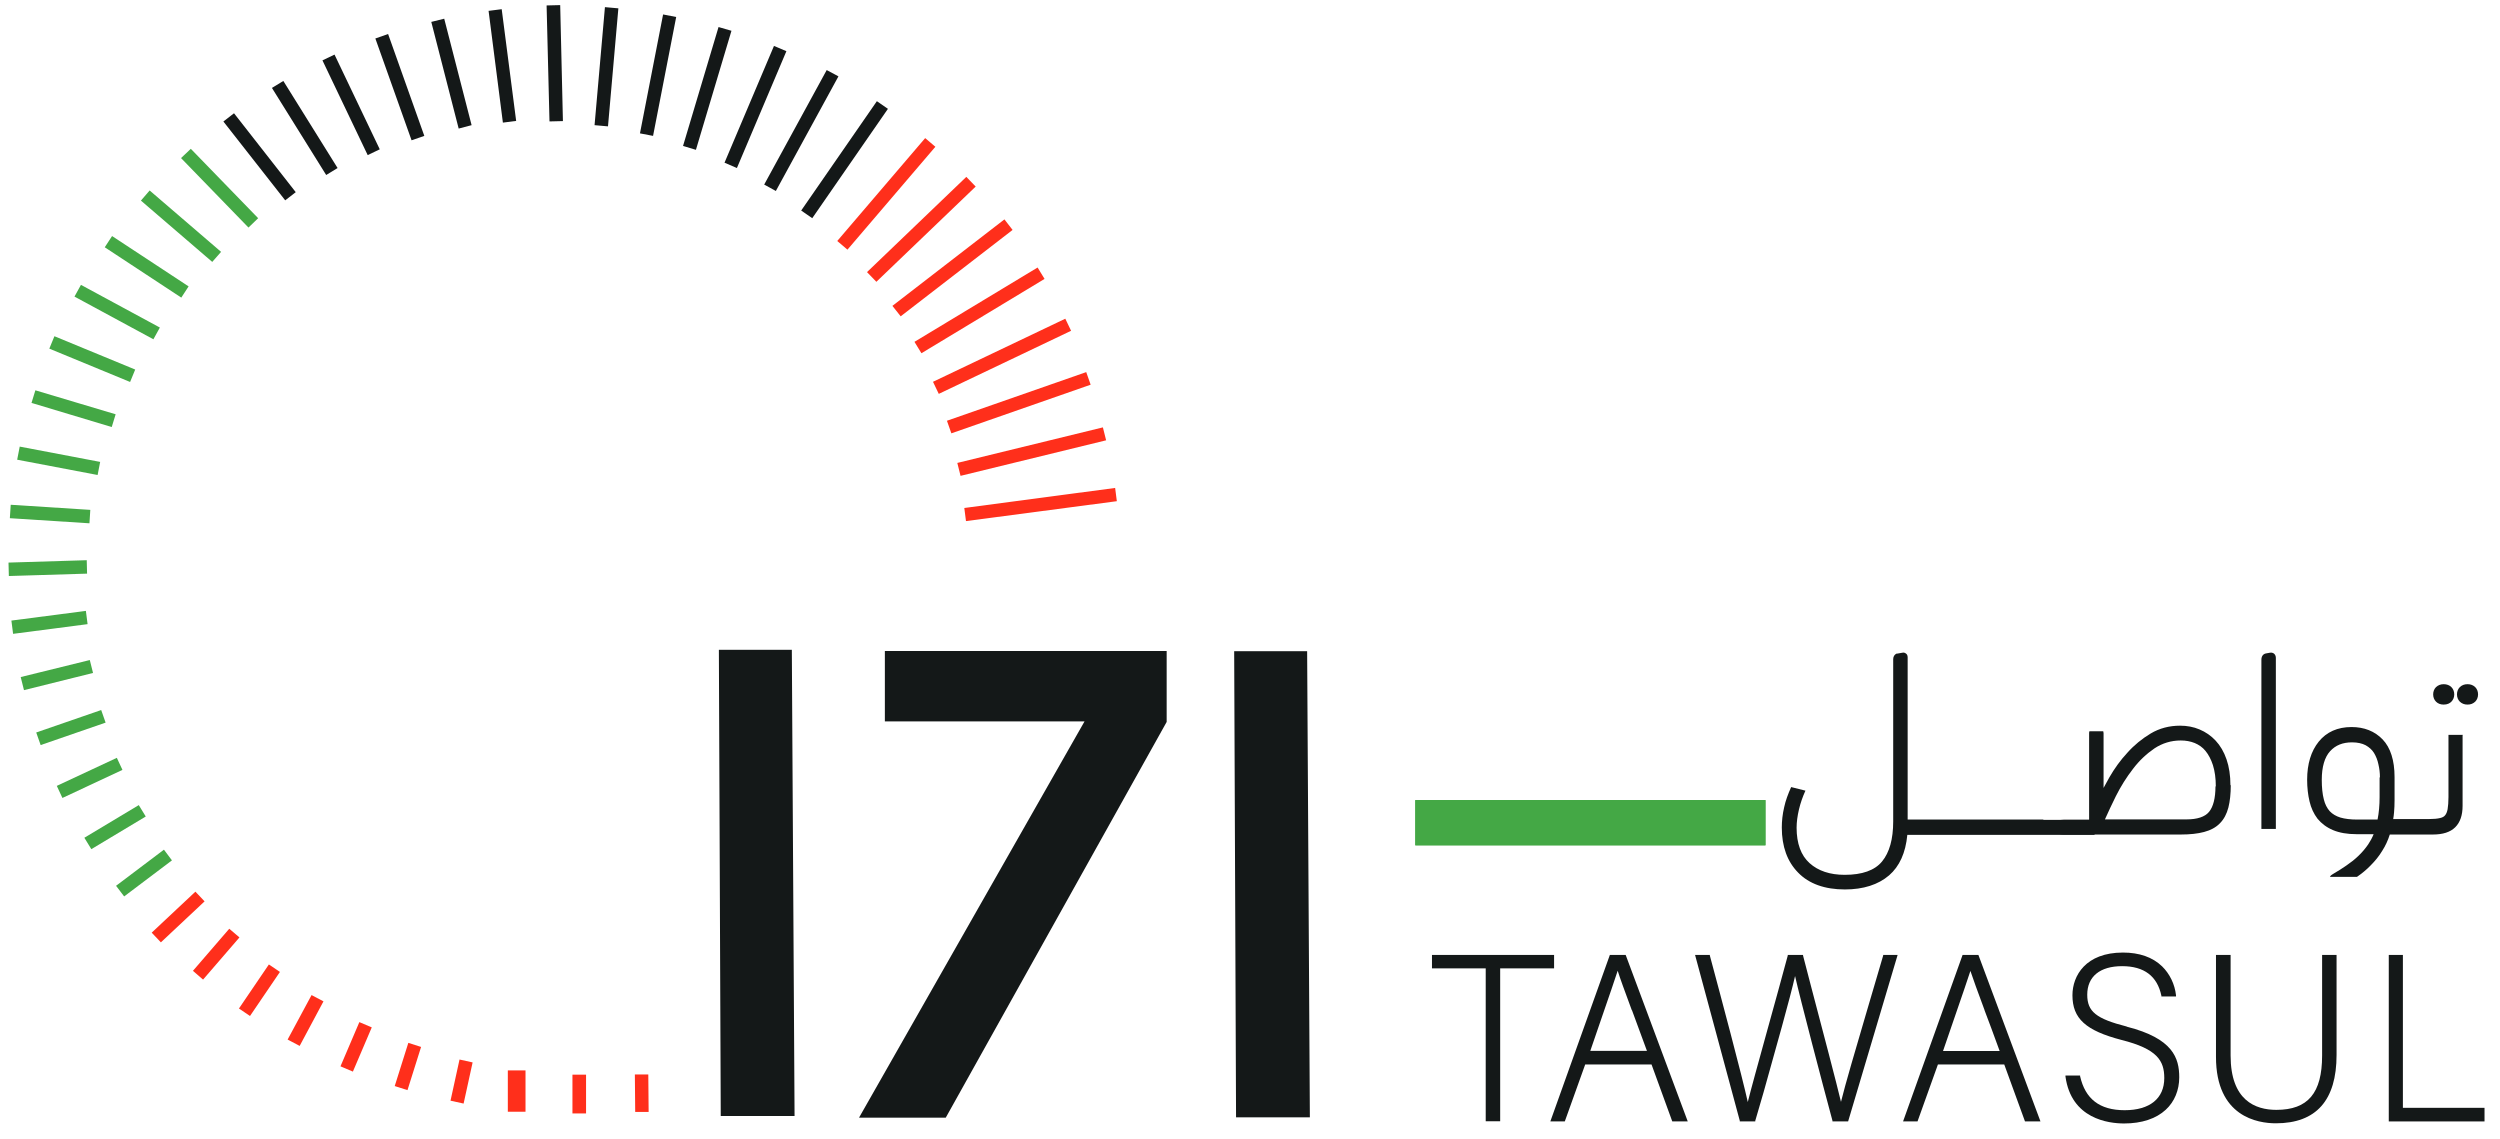<?xml version="1.0" encoding="UTF-8"?><svg id="a" xmlns="http://www.w3.org/2000/svg" width="147" height="67" viewBox="0 0 147 67"><path d="M46.72,65.62l-.16-27.41h-4.29l.11,27.41h4.33Z" fill="#141818" stroke-width="0"/><path d="M29.86,62.94h1.04v2.43h-1.04v-2.43Z" fill="#ff2f1b" stroke-width="0"/><path d="M33.66,63.19h.8v2.28h-.8v-2.28Z" fill="#ff2f1b" stroke-width="0"/><path d="M37.33,63.19l.02,2.19h.79s-.02-2.2-.02-2.2h-.79Z" fill="#ff2f1b" stroke-width="0"/><path d="M26.49,64.72l.77.17.53-2.42-.77-.17-.53,2.42Z" fill="#ff2f1b" stroke-width="0"/><path d="M23.21,63.86l.75.24.8-2.54-.75-.24-.8,2.54Z" fill="#ff2f1b" stroke-width="0"/><path d="M20.02,62.7l.73.31,1.11-2.6-.73-.31-1.11,2.6Z" fill="#ff2f1b" stroke-width="0"/><path d="M16.92,61.13l.7.37,1.4-2.62-.7-.37-1.41,2.62Z" fill="#ff2f1b" stroke-width="0"/><path d="M14.05,59.3l.65.44,1.76-2.59-.65-.44-1.76,2.59Z" fill="#ff2f1b" stroke-width="0"/><path d="M11.34,57.08l.6.52,2.14-2.48-.6-.51-2.14,2.48Z" fill="#ff2f1b" stroke-width="0"/><path d="M8.92,54.84l.54.57,2.57-2.41-.54-.57-2.57,2.41Z" fill="#ff2f1b" stroke-width="0"/><path d="M6.82,52.08l.48.63,2.81-2.12-.47-.63-2.81,2.12Z" fill="#44a845" stroke-width="0"/><path d="M4.96,49.26l.41.67,3.2-1.92-.41-.67-3.2,1.92Z" fill="#44a845" stroke-width="0"/><path d="M3.34,46.21l.33.71,3.53-1.65-.33-.71-3.53,1.65Z" fill="#44a845" stroke-width="0"/><path d="M2.13,43.07l.26.74,3.82-1.32-.26-.74-3.82,1.32Z" fill="#44a845" stroke-width="0"/><path d="M1.22,39.82l.19.76,4.06-1.01-.19-.76-4.06,1Z" fill="#44a845" stroke-width="0"/><path d="M.67,36.49l.1.78,4.38-.57-.1-.78-4.38.57Z" fill="#44a845" stroke-width="0"/><path d="M.5,33.08l.02.79,4.6-.14-.02-.79-4.6.14Z" fill="#44a845" stroke-width="0"/><path d="M.58,30.47l4.68.3.05-.79-4.68-.3-.05.78Z" fill="#44a845" stroke-width="0"/><path d="M1.01,27.03l4.73.9.15-.77-4.73-.9-.15.77Z" fill="#44a845" stroke-width="0"/><path d="M1.85,23.69l4.72,1.42.23-.75-4.72-1.41-.23.75Z" fill="#44a845" stroke-width="0"/><path d="M2.9,20.5l4.75,1.96.3-.73-4.75-1.96-.3.73Z" fill="#44a845" stroke-width="0"/><path d="M4.38,17.44l4.64,2.51.38-.69-4.64-2.51-.38.69Z" fill="#44a845" stroke-width="0"/><path d="M6.16,14.54l4.5,2.96.43-.66-4.5-2.96-.43.66Z" fill="#44a845" stroke-width="0"/><path d="M8.28,11.79l4.2,3.61.52-.59-4.2-3.61-.51.59Z" fill="#44a845" stroke-width="0"/><path d="M10.65,9.3l3.96,4.08.57-.55-3.96-4.08-.57.54Z" fill="#44a845" stroke-width="0"/><path d="M13.14,7.15l3.63,4.63.62-.48-3.63-4.64-.62.48Z" fill="#141818" stroke-width="0"/><path d="M15.99,5.17l3.19,5.12.67-.41-3.19-5.12-.67.41Z" fill="#141818" stroke-width="0"/><path d="M18.96,3.55l2.66,5.57.71-.34-2.66-5.57-.71.34Z" fill="#141818" stroke-width="0"/><path d="M22.07,2.26l2.13,5.99.75-.26-2.13-5.99-.74.26Z" fill="#141818" stroke-width="0"/><path d="M25.36,1.29l1.61,6.27.76-.2-1.61-6.26-.77.19Z" fill="#141818" stroke-width="0"/><path d="M28.73.65l.84,6.56.78-.1-.85-6.57-.78.1Z" fill="#141818" stroke-width="0"/><path d="M32.14.32l.17,6.82.79-.02-.16-6.82-.79.02Z" fill="#141818" stroke-width="0"/><path d="M34.96,7.36l.79.07.61-6.94-.79-.07-.61,6.94Z" fill="#141818" stroke-width="0"/><path d="M37.62,7.84l.78.15,1.36-6.99-.77-.15-1.36,6.99Z" fill="#141818" stroke-width="0"/><path d="M40.16,8.58l.76.23,2.09-7-.76-.22-2.09,7Z" fill="#141818" stroke-width="0"/><path d="M42.61,9.57l.72.31,2.91-6.87-.73-.31-2.91,6.87Z" fill="#141818" stroke-width="0"/><path d="M44.93,10.85l.69.38,3.68-6.74-.69-.37-3.68,6.74Z" fill="#141818" stroke-width="0"/><path d="M47.11,12.38l.65.45,4.45-6.43-.65-.45-4.45,6.43Z" fill="#141818" stroke-width="0"/><path d="M49.23,14.17l.6.51,5.17-6.05-.6-.51-5.17,6.05Z" fill="#ff2f1b" stroke-width="0"/><path d="M50.98,16l.55.57,5.84-5.6-.55-.57-5.84,5.6Z" fill="#ff2f1b" stroke-width="0"/><path d="M56.7,29.86l.1.78,8.87-1.17-.1-.78-8.87,1.18Z" fill="#ff2f1b" stroke-width="0"/><path d="M56.29,27.22l.19.76,8.56-2.09-.19-.76-8.56,2.09Z" fill="#ff2f1b" stroke-width="0"/><path d="M55.68,24.74l.26.74,8.19-2.86-.26-.74-8.19,2.86Z" fill="#ff2f1b" stroke-width="0"/><path d="M54.86,22.45l.34.71,7.78-3.71-.34-.71-7.78,3.71Z" fill="#ff2f1b" stroke-width="0"/><path d="M53.77,20.1l.41.67,7.24-4.37-.41-.67-7.24,4.37Z" fill="#ff2f1b" stroke-width="0"/><path d="M52.47,17.98l.49.62,6.58-5.08-.48-.62-6.58,5.08Z" fill="#ff2f1b" stroke-width="0"/><path d="M52.03,38.28v4.14h11.74l-13.26,23.3h5.1l12.99-23.27v-4.17h-16.57Z" fill="#141818" stroke-width="0"/><path d="M77.02,65.7l-.16-27.41h-4.29l.11,27.41h4.34Z" fill="#141818" stroke-width="0"/><path d="M84.2,56.15v.79h3.16v8.99h.85v-8.99h3.17v-.79h-7.18Z" fill="#141818" stroke-width="0"/><path d="M99.24,65.94h-.91l-1.22-3.35h-3.9l-1.2,3.35h-.85l3.5-9.79h.93l3.65,9.79ZM95.95,59.4c-.42-1.14-.69-1.87-.83-2.32-.17.54-.5,1.47-.93,2.73-.2.59-.43,1.25-.68,1.98h3.33c-.35-.95-.64-1.74-.88-2.39Z" fill="#141818" fill-rule="evenodd" stroke-width="0"/><path d="M110.73,56.15v.04c-.25.84-.6,2.05-.98,3.33-.62,2.11-1.26,4.28-1.5,5.27-.23-.98-1.11-4.33-1.77-6.83-.18-.68-.34-1.29-.46-1.77v-.04h-.9v.04c-.31,1.16-.78,2.86-1.24,4.52-.48,1.74-.94,3.4-1.11,4.09-.32-1.47-1.62-6.34-2.23-8.61v-.04h-.87l2.63,9.75v.04h.91v-.04c.14-.48.31-1.05.49-1.68.67-2.39,1.58-5.61,1.85-6.83.29,1.29,1.6,6.29,2.2,8.51v.04h.92l2.89-9.72.02-.07h-.85Z" fill="#141818" stroke-width="0"/><path d="M119.98,65.94h-.91l-1.22-3.35h-3.9l-1.2,3.35h-.85l3.5-9.79h.93l3.65,9.79ZM116.69,59.39c-.42-1.13-.68-1.85-.83-2.3-.17.54-.5,1.47-.93,2.73-.2.59-.43,1.25-.68,1.98h3.33c-.35-.96-.64-1.75-.89-2.4Z" fill="#141818" fill-rule="evenodd" stroke-width="0"/><path d="M125.05,60.36c-1.8-.46-2.32-.88-2.32-1.87,0-1.07.75-1.68,2.05-1.68s2.07.59,2.31,1.74v.04h.86v-.06c-.07-.66-.37-1.27-.82-1.71-.56-.54-1.34-.81-2.3-.81-2.19,0-2.97,1.36-2.97,2.51,0,1.37.78,2.08,2.89,2.63,2.1.53,2.51,1.22,2.51,2.24,0,1.2-.85,1.89-2.33,1.89s-2.32-.67-2.62-2v-.04h-.86v.06c.34,2.49,2.53,2.76,3.45,2.76,1.03,0,1.88-.28,2.45-.81.51-.47.79-1.15.79-1.9,0-1.14-.37-2.29-3.08-2.98Z" fill="#141818" stroke-width="0"/><path d="M136.54,56.15v5.92c0,2.2-.83,3.19-2.69,3.19-1.23,0-2.69-.55-2.69-3.19v-5.92h-.86v6c0,3.52,2.46,3.9,3.52,3.9,2.37,0,3.57-1.35,3.57-4.02v-5.88h-.85Z" fill="#141818" stroke-width="0"/><path d="M84.22,48.04h18.59v.66h-18.59v-.66Z" fill="#44a845" stroke="#44a845" stroke-width="2"/><path d="M84.22,48.71h18.59v-.66h-18.59v.66Z" fill="#44a845" stroke="#44a845" stroke-width="2"/><path d="M143.69,41.43c.23,0,.37-.09.45-.17.11-.11.17-.26.17-.43s-.06-.32-.17-.43c-.11-.11-.27-.17-.45-.17s-.33.06-.45.17c-.11.11-.17.26-.17.43s.06.32.17.43c.11.11.26.17.45.17Z" fill="#141818" stroke-width="0"/><path d="M145.54,40.4c-.12-.11-.26-.17-.45-.17s-.33.06-.45.17c-.11.11-.17.26-.17.43s.06.32.17.43c.12.11.26.17.45.17s.33-.06.45-.17c.11-.11.17-.26.17-.43s-.06-.32-.17-.43Z" fill="#141818" stroke-width="0"/><path d="M131.17,46.16c0,.52-.05.96-.14,1.32-.1.38-.26.69-.5.93-.23.24-.55.41-.93.51-.37.1-.83.15-1.37.15h-6.87c-.15,0-.27-.02-.36-.07-.08-.04-.2-.14-.2-.37s.13-.34.2-.37c.09-.04.21-.06.36-.06h1.48v-5.08s0-.09.02-.12h.81s.02.08.02.12v3.21c.11-.2.22-.41.34-.62.3-.52.65-1.01,1.06-1.45.4-.45.87-.83,1.37-1.13.52-.31,1.1-.46,1.73-.46.4,0,.79.07,1.14.22.36.15.68.37.95.66.27.29.49.66.64,1.1.15.43.23.95.23,1.53ZM130.29,46.25c0-.49-.06-.91-.17-1.26-.11-.34-.26-.62-.44-.84-.17-.21-.39-.36-.63-.46-.25-.1-.52-.15-.82-.15-.57,0-1.08.16-1.54.46-.47.32-.9.72-1.27,1.21-.38.49-.72,1.03-1.01,1.61-.24.48-.45.94-.64,1.36h4.8c.63,0,1.08-.15,1.32-.44.25-.3.38-.81.38-1.51Z" fill="#141818" fill-rule="evenodd" stroke-width="0"/><path d="M133.82,48.74s0-.01,0-.02v-10.04c0-.13-.06-.2-.1-.24-.06-.05-.15-.08-.25-.06l-.22.04c-.14.02-.28.13-.28.37v9.93s0,.01,0,.02h.85Z" fill="#141818" stroke-width="0"/><path d="M144.8,43.24v4.14c0,.55-.14.97-.43,1.26-.29.29-.73.43-1.32.43h-.75s-1.78,0-1.78,0c-.11.35-.26.67-.44.95-.19.32-.43.61-.69.87-.24.25-.51.47-.8.67h-1.59c.03-.07.09-.12.18-.17.29-.17.55-.33.79-.5.25-.17.48-.35.7-.56.21-.2.4-.42.58-.68.12-.18.23-.38.32-.6h-1c-.55,0-1.01-.08-1.39-.24-.38-.16-.68-.39-.91-.67-.22-.29-.38-.63-.47-1.02-.09-.38-.14-.81-.14-1.27,0-.93.23-1.68.68-2.24.46-.57,1.11-.86,1.93-.86.74,0,1.36.24,1.83.73.46.48.7,1.23.7,2.21v1.36c0,.26-.01.5-.03.72-.01.14-.03.27-.05.39h2.12c.26,0,.48-.02.64-.06.13-.03.23-.08.29-.16.07-.08.12-.2.15-.36.03-.18.05-.42.05-.71v-3.66h.85ZM139.94,45.71c0-.26-.03-.52-.09-.77-.05-.25-.14-.47-.26-.67-.12-.19-.28-.33-.49-.45-.21-.11-.48-.17-.8-.17-.55,0-.97.17-1.29.52-.32.35-.49.92-.49,1.68,0,.46.04.84.12,1.15.07.29.19.52.35.7.16.17.37.29.62.37.27.08.61.12,1,.12h1.19c.08-.4.12-.84.12-1.32v-1.16Z" fill="#141818" fill-rule="evenodd" stroke-width="0"/><path d="M120.14,48.19h-7.97v-9.54c0-.12-.05-.19-.1-.22-.06-.05-.14-.07-.21-.05l-.29.05h-.05c-.13.06-.2.18-.2.33v9.54c0,1.04-.22,1.83-.66,2.36-.43.52-1.17.78-2.19.78-.87,0-1.56-.23-2.07-.69-.5-.45-.76-1.15-.76-2.08,0-.33.05-.7.14-1.08.09-.38.22-.75.38-1.1l-.84-.21c-.18.4-.33.8-.41,1.18-.1.42-.14.83-.14,1.2,0,1.11.32,2,.96,2.65.64.66,1.57.99,2.75.99,1.08,0,1.96-.28,2.6-.83.61-.53.97-1.32,1.07-2.38h1.3s1.59,0,1.59,0h8.12v-.88h-3Z" fill="#141818" stroke-width="0"/><path d="M146.09,65.14h-4.8v-8.99h-.83v9.79h5.63v-.8Z" fill="#141818" stroke-width="0"/></svg>
